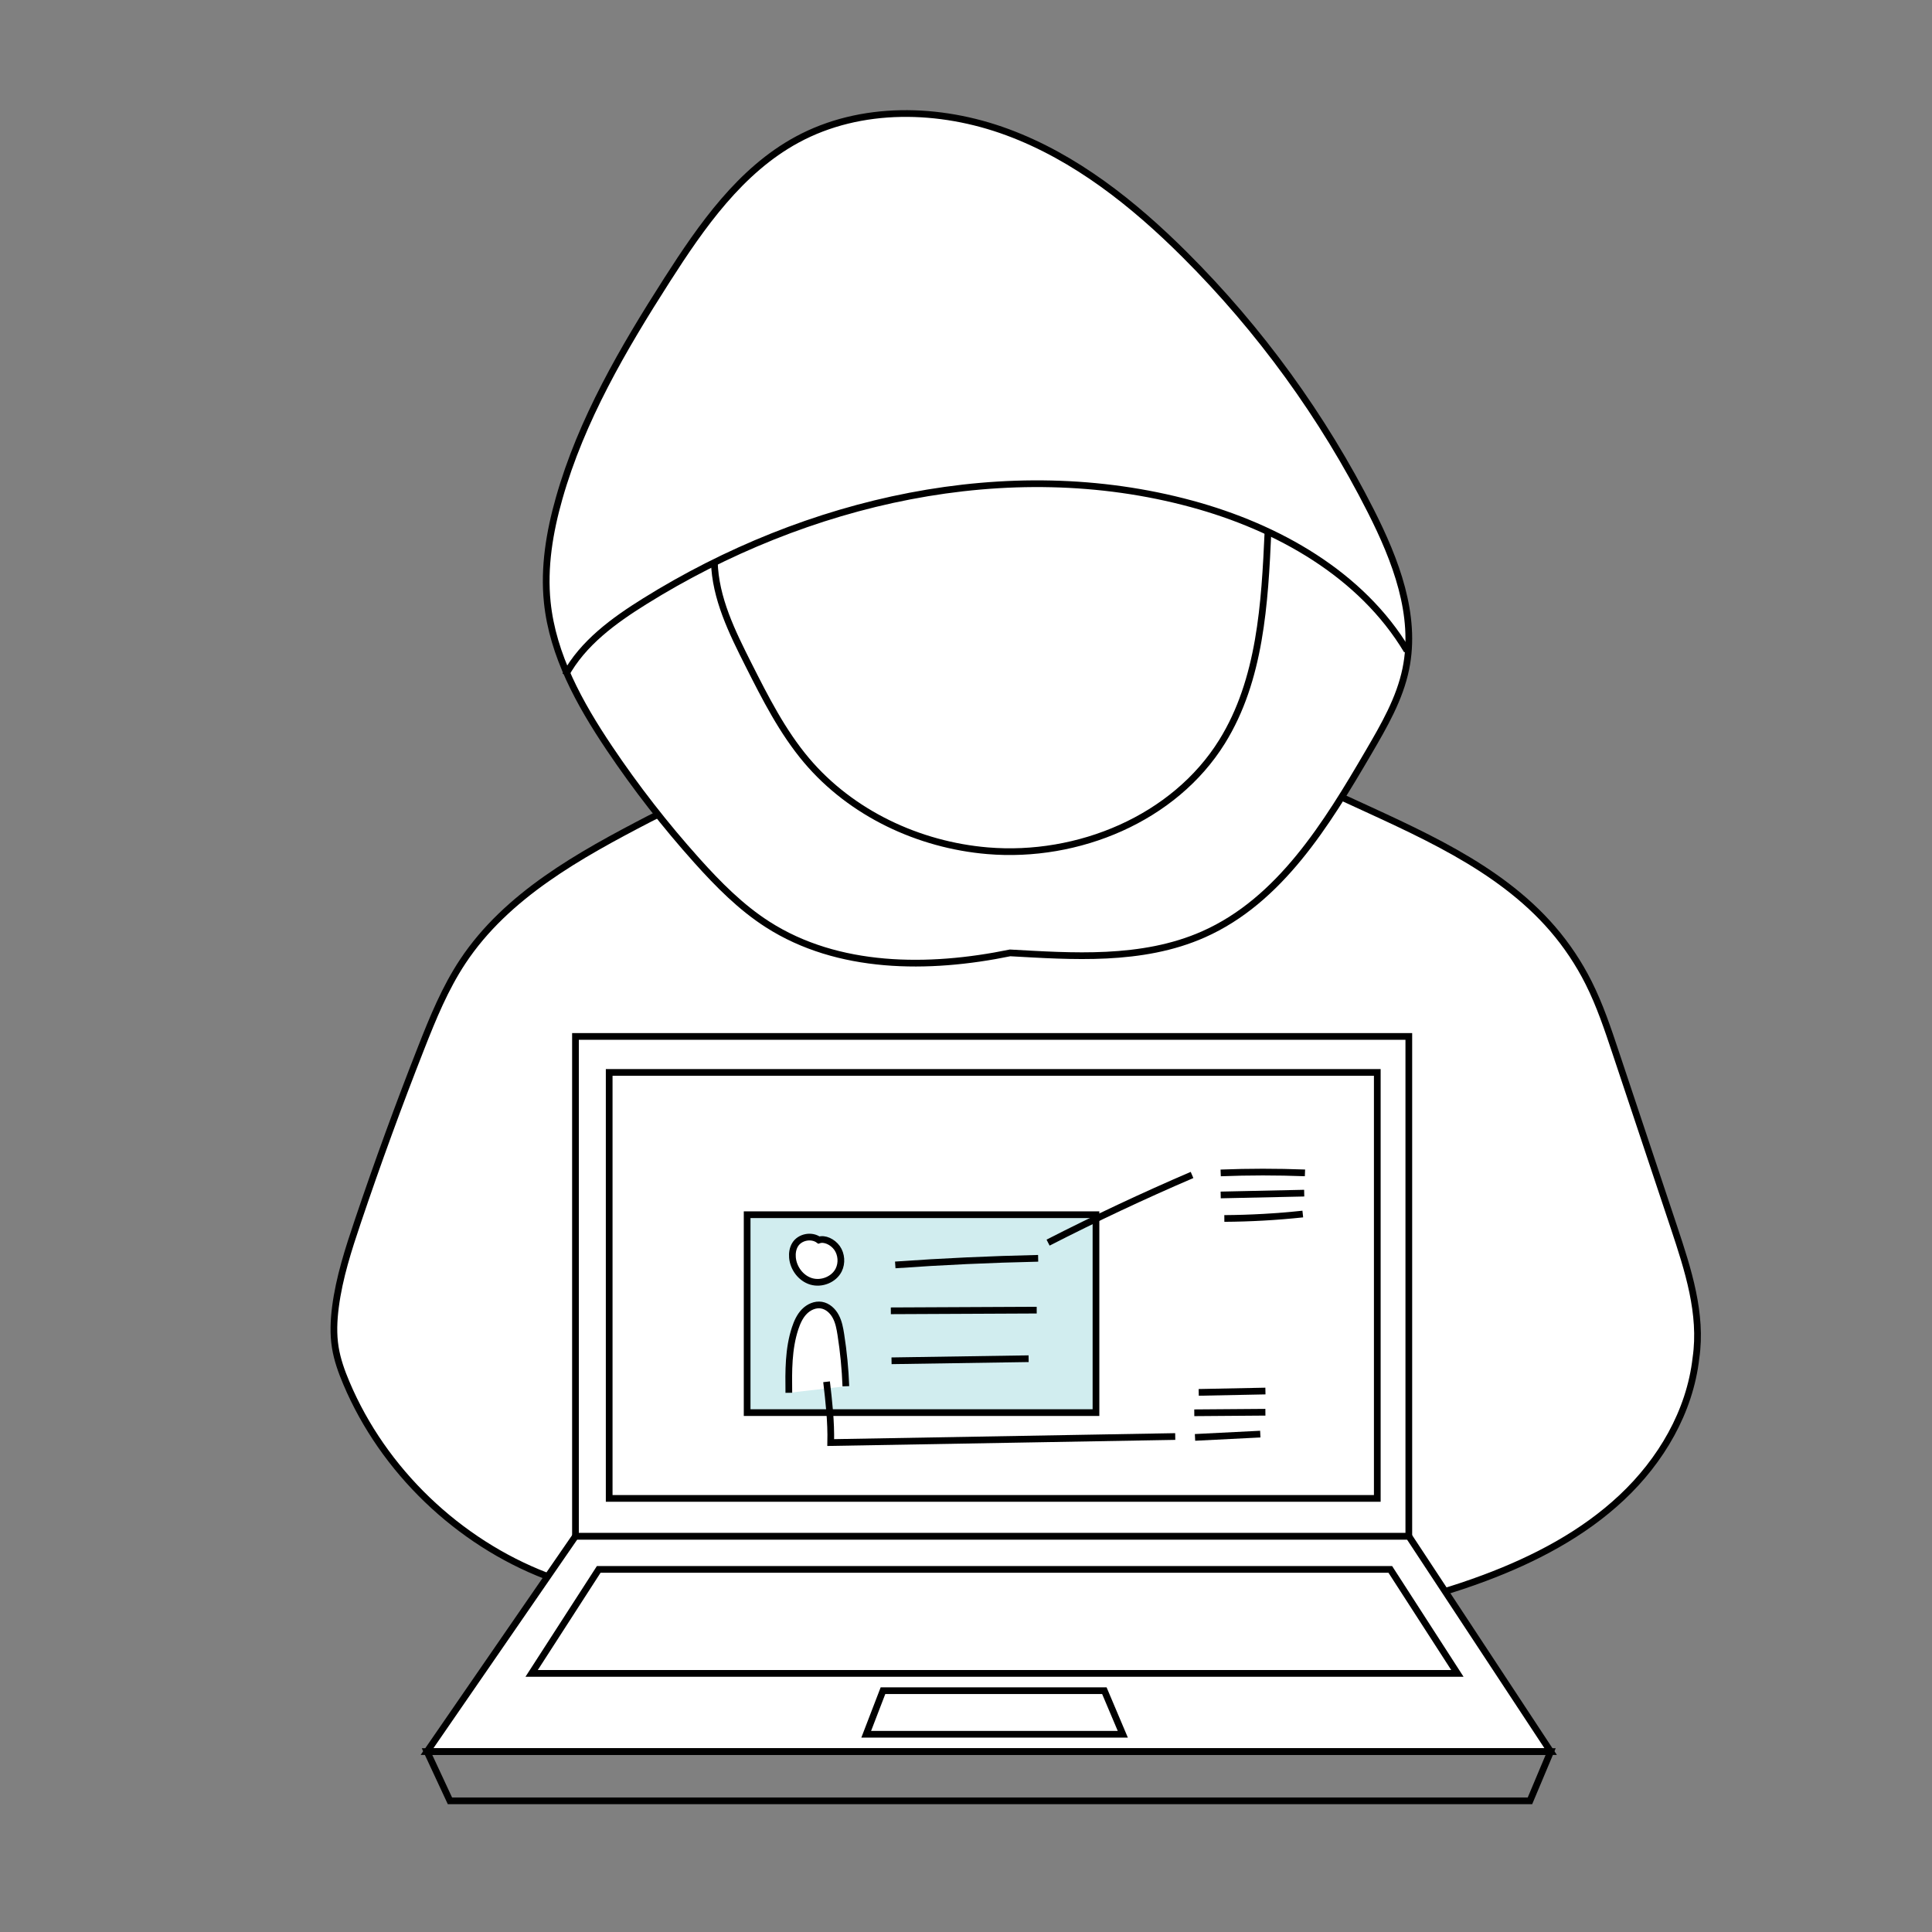 <?xml version="1.0" encoding="UTF-8"?> <svg xmlns="http://www.w3.org/2000/svg" xmlns:xlink="http://www.w3.org/1999/xlink" version="1.1" x="0px" y="0px" viewBox="0 0 576 576" style="enable-background:new 0 0 576 576;" xml:space="preserve"><rect x="0" y="0" width="576" height="576" fill="#808080" stroke="none"/> <style type="text/css"> .st0{fill:#FFFFFF;stroke:#000000;stroke-width:2;stroke-miterlimit:10;} .st1{fill:none;stroke:#000000;stroke-width:2;stroke-miterlimit:10;} .st2{fill:none;stroke:#000000;stroke-miterlimit:10;} .st3{fill:#D1EDEF;stroke:#000000;stroke-width:2;stroke-miterlimit:10;} </style> <g id="Ebene_1"> </g> <g id="Ebene_3"> <path class="st0" d="M193.63,244.1c-20.96,10.88-42.61,22.85-55.66,42.54c-5.27,7.95-8.9,16.84-12.39,25.72 c-6.71,17.06-13,34.29-18.86,51.66c-2.83,8.39-5.58,16.87-6.71,25.65c-0.51,3.99-0.69,8.06-0.05,12.03 c0.59,3.67,1.85,7.2,3.3,10.62c11.05,26.19,33.37,47.41,59.59,57.51c54.55,10.92,110.17,16.52,165.81,16.67 c38.56,0.11,77.8-2.53,113.92-16.04c14.93-5.58,29.36-13.11,40.97-24.03c11.61-10.91,20.26-25.48,22.08-41.6 c1.91-13.13-2.35-26.28-6.54-38.87c-5.79-17.37-11.58-34.73-17.38-52.1c-2.36-7.08-4.73-14.18-8.08-20.85 c-2.9-5.78-6.52-11.2-10.74-16.1c-16.25-18.82-40.24-28.75-62.83-39.21c-31.43-6-63.38-9.28-95.38-9.78 C266.56,227.32,226.26,227.15,193.63,244.1z"></path> <polygon class="st0" points="127.31,522.21 171.57,458 420.02,458 462.31,522.21 "></polygon> <polygon class="st1" points="134.14,536.89 127.31,522.21 462.31,522.21 456.14,536.89 "></polygon> <rect x="171.57" y="309" class="st0" width="248.45" height="149"></rect> <path class="st0" d="M301.15,284.09c-24.38,5.01-51.35,4.95-72.3-8.48c-7.98-5.11-14.71-11.93-21.04-18.98 c-9.49-10.57-18.23-21.81-26.15-33.6c-8.87-13.22-16.88-27.66-18.5-43.5c-1.07-10.4,0.68-20.92,3.54-30.97 c6.63-23.37,19.07-44.63,32.16-65.09c10.37-16.19,21.87-32.66,38.77-41.83c18.97-10.29,42.52-9.72,62.76-2.22 s37.57,21.29,52.85,36.53c22.38,22.31,41.18,48.21,55.45,76.4c7.4,14.62,13.73,31.01,10.44,47.06 c-1.82,8.92-6.49,16.96-11.08,24.82c-12.54,21.48-26.5,44.25-49.24,54.33C340.39,286.73,319.3,285.08,301.15,284.09z"></path> <path class="st1" d="M168.57,201.28c5.22-9.58,14.43-16.27,23.69-22.04c48.19-30.03,108.2-43.88,163-29.02 c25.63,6.95,50.61,20.96,64.23,43.76"></path> <path class="st1" d="M212.97,167.43c0.27,10.9,5.29,21.04,10.2,30.78c5.02,9.94,10.1,19.97,17.28,28.48 c13.32,15.77,33.42,25.22,53.99,26.95c26.95,2.27,55.63-9.55,69.9-32.52c11.44-18.41,12.73-41.15,13.7-62.8"></path> <polygon class="st1" points="158.5,498.9 178.5,467.9 414.5,467.9 434.5,498.9 "></polygon> <polygon class="st1" points="258.25,517.05 263.25,504.05 329.25,504.05 334.75,517.05 "></polygon> <rect x="181.62" y="319.73" class="st1" width="229" height="127"></rect> <rect x="222.75" y="362.15" class="st3" width="104" height="59"></rect> <path class="st0" d="M266.91,377.12c14.18-1.01,28.39-1.66,42.6-1.97"></path> <path class="st0" d="M265.59,390.8c14.5-0.07,28.99-0.13,43.49-0.2"></path> <path class="st0" d="M265.8,405.7c13.62-0.21,27.25-0.42,40.87-0.62"></path> <path class="st0" d="M235.18,415.24c-0.08-6.47-0.15-13.08,1.88-19.23c0.6-1.8,1.39-3.59,2.72-4.96c1.32-1.36,3.25-2.25,5.13-1.94 c1.86,0.31,3.38,1.73,4.26,3.39c0.89,1.66,1.23,3.55,1.52,5.4c0.8,5.09,1.3,10.24,1.49,15.39"></path> <path class="st0" d="M244.13,369.7c-2.18-1.61-5.67-0.93-7.08,1.38c-0.69,1.13-0.9,2.51-0.79,3.83c0.27,3.2,2.52,6.21,5.59,7.12 s6.75-0.52,8.19-3.39c1.03-2.06,0.84-4.68-0.48-6.57C248.22,370.2,245.83,369.12,244.13,369.7z"></path> <path class="st0" d="M363.93,349.69c8.37-0.33,16.76-0.33,25.13-0.01"></path> <path class="st0" d="M363.93,356.26c8.3-0.18,16.6-0.36,24.9-0.54"></path> <path class="st0" d="M365.02,363.27c7.81-0.05,15.62-0.49,23.39-1.32"></path> <path class="st0" d="M357.38,415.12c6.63-0.13,13.26-0.27,19.89-0.4"></path> <path class="st0" d="M356.06,421.2c7.07-0.05,14.13-0.1,21.2-0.16"></path> <path class="st0" d="M356.28,428.54c6.49-0.33,12.97-0.65,19.46-0.98"></path> <path class="st1" d="M246.43,411.96c0.69,5.9,1.38,11.81,1.24,18.12c34.24-0.6,68.47-1.2,102.71-1.8"></path> <path class="st1" d="M312.47,370.47c14.08-7.2,28.39-13.93,42.92-20.17"></path> </g> </svg> 
